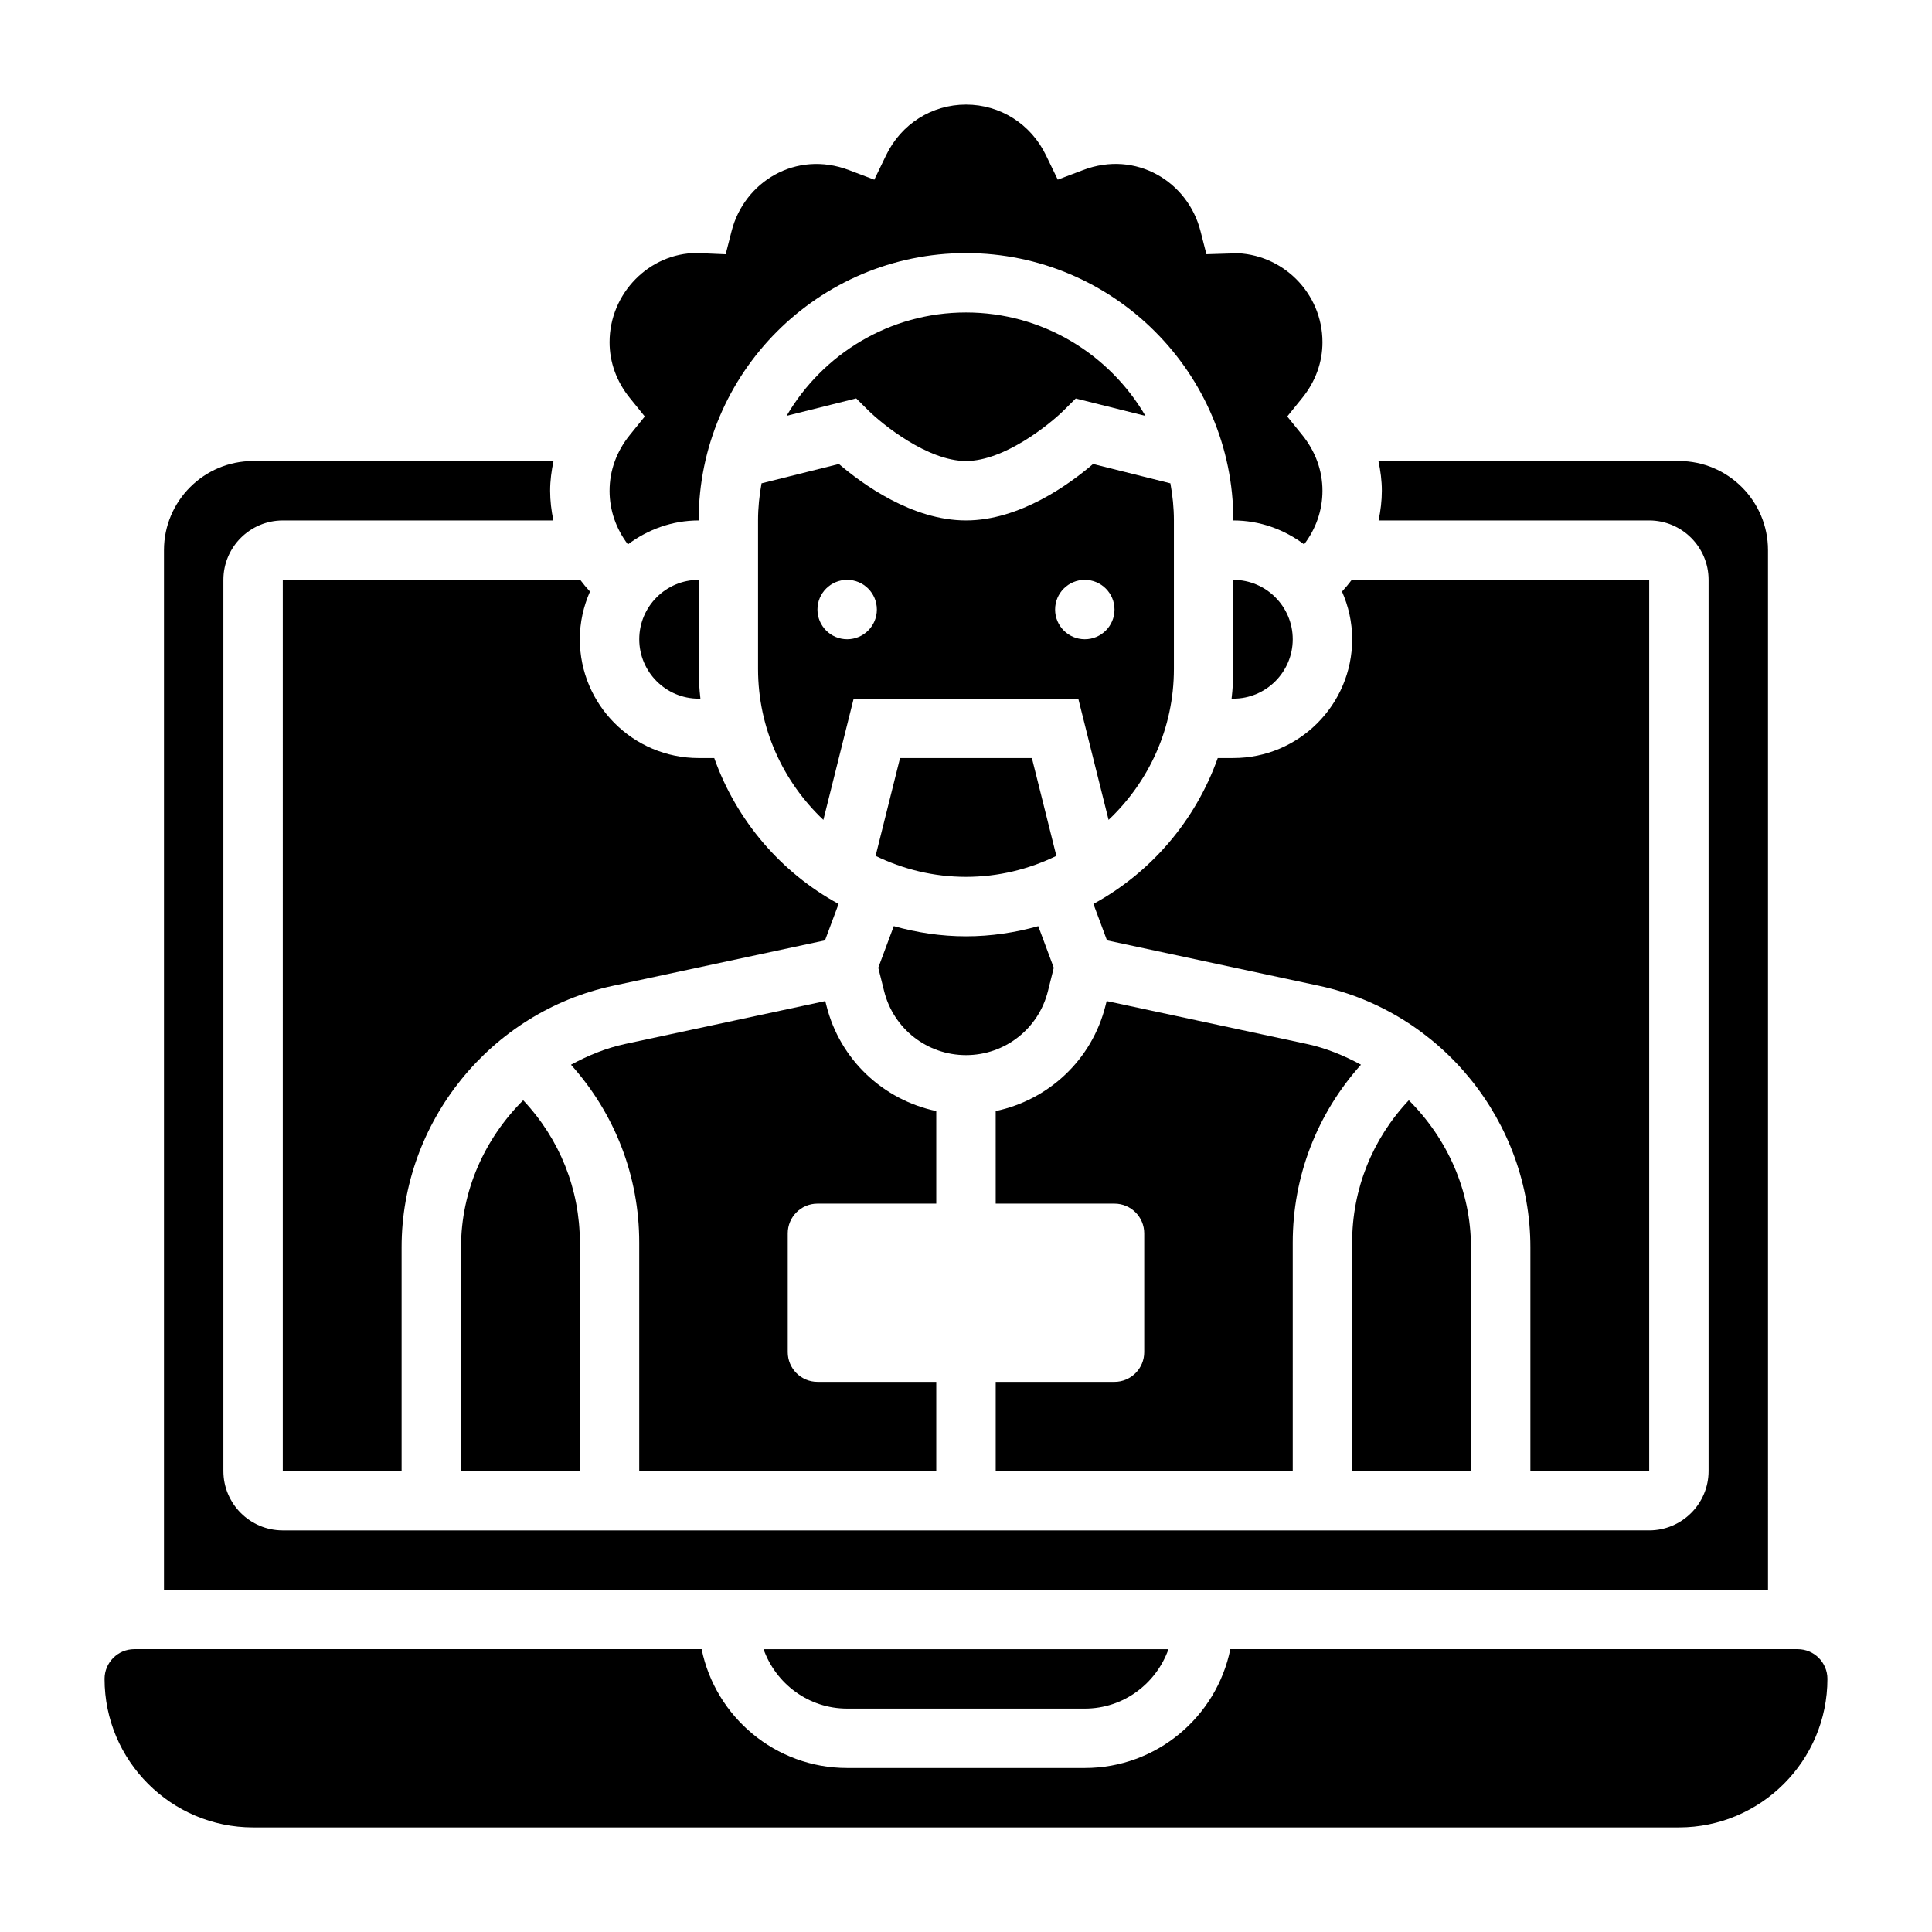 <?xml version="1.0" encoding="UTF-8"?>
<!-- Uploaded to: ICON Repo, www.iconrepo.com, Generator: ICON Repo Mixer Tools -->
<svg fill="#000000" width="800px" height="800px" version="1.1" viewBox="144 144 512 512" xmlns="http://www.w3.org/2000/svg">
 <g>
  <path d="m374.07 252.73c3.773 3.738 15.777 13.445 25.934 13.445s22.16-9.707 25.93-13.445l3.148-3.125 18.477 4.613c-9.566-16.359-27.277-27.406-47.555-27.406s-37.984 11.035-47.547 27.387l18.453-4.613z"/>
  <path d="m417.46 344.89h-34.938l-6.481 25.93c7.254 3.527 15.363 5.559 23.953 5.559s16.695-2.031 23.953-5.559z"/>
  <path d="m380.86 389.43-4.109 11.027 1.551 6.203c2.492 9.992 11.414 16.957 21.703 16.957s19.207-6.965 21.703-16.949l1.551-6.203-4.109-11.027c-6.102 1.707-12.504 2.691-19.145 2.691-6.644 0-13.047-0.984-19.145-2.699z"/>
  <path d="m486.59 473.31c0-17.586 6.438-34.156 18.082-47.152-4.481-2.426-9.25-4.41-14.406-5.512l-52.988-11.359-0.301 1.195c-3.598 14.383-15.066 25-29.109 27.961l0.004 24.531h31.488c4.344 0 7.871 3.527 7.871 7.871v31.488c0 4.344-3.527 7.871-7.871 7.871h-31.488v23.617h78.719z"/>
  <path d="m266.18 474.52v59.301h31.488v-60.512c0-14.16-5.352-27.465-15.02-37.73-10.148 10.105-16.469 23.938-16.469 38.941z"/>
  <path d="m344.89 281.92v39.359c0 15.75 6.676 29.945 17.312 39.996l8.027-32.125h59.527l8.031 32.125c10.633-10.051 17.309-24.242 17.309-39.996v-39.359c0-3.363-0.348-6.637-0.93-9.832l-20.496-5.125c-6.117 5.25-19.383 14.957-33.676 14.957-14.297 0-27.559-9.707-33.676-14.957l-20.5 5.125c-0.582 3.195-0.93 6.473-0.93 9.832zm86.594 15.746c4.344 0 7.871 3.527 7.871 7.871s-3.527 7.871-7.871 7.871-7.871-3.527-7.871-7.871c-0.004-4.348 3.523-7.871 7.871-7.871zm-62.977 0c4.344 0 7.871 3.527 7.871 7.871s-3.527 7.871-7.871 7.871-7.871-3.527-7.871-7.871c-0.004-4.348 3.523-7.871 7.871-7.871z"/>
  <path d="m470.85 344.89h-4.133c-5.887 16.57-17.695 30.355-32.953 38.66l3.598 9.652 56.207 12.043c32.457 6.957 56 36.086 56 69.273v59.301h31.488v-236.16h-78.82c-0.812 1.078-1.668 2.109-2.59 3.109 1.707 3.871 2.691 8.129 2.691 12.633 0 17.367-14.125 31.488-31.488 31.488z"/>
  <path d="m305.54 274.05c0 5.258 1.777 10.172 4.863 14.219 5.25-3.93 11.699-6.348 18.75-6.348 0-39.062 31.789-70.848 70.848-70.848 39.062 0 70.848 31.789 70.848 70.848 7.055 0 13.5 2.41 18.75 6.336 3.09-4.047 4.867-8.949 4.867-14.207 0-5.312-1.844-10.406-5.336-14.738l-4-4.941 4-4.945c3.496-4.328 5.336-9.422 5.336-14.734 0-13.02-10.598-23.617-23.617-23.617 0.086 0.039-0.363 0.086-0.828 0.102l-6.312 0.195-1.566-6.125c-3.336-13.113-17.082-21.492-31.086-16.191l-6.738 2.551-3.137-6.477c-3.992-8.273-12.117-13.414-21.176-13.414-9.062 0-17.184 5.141-21.176 13.414l-3.133 6.488-6.738-2.551c-14.012-5.305-27.742 3.086-31.086 16.191l-1.566 6.125-7.691-0.332c-12.48 0.023-23.074 10.617-23.074 23.641 0 5.312 1.844 10.406 5.336 14.738l4 4.945-4 4.945c-3.496 4.324-5.336 9.418-5.336 14.73z"/>
  <path d="m533.82 474.52c0-15.012-6.32-28.836-16.469-38.941-9.668 10.262-15.02 23.574-15.02 37.73v60.512h31.488z"/>
  <path d="m368.51 596.8h62.977c10.25 0 18.91-6.606 22.168-15.742l-107.31-0.004c3.258 9.141 11.918 15.746 22.168 15.746z"/>
  <path d="m218.94 533.82h31.488v-59.301c0-33.188 23.555-62.324 56-69.273l56.207-12.043 3.598-9.652c-15.258-8.305-27.07-22.09-32.953-38.66h-4.133c-17.367 0-31.488-14.121-31.488-31.488 0-4.504 0.984-8.762 2.691-12.633-0.922-0.992-1.777-2.031-2.59-3.109h-78.82z"/>
  <path d="m620.41 581.05h-150.36c-3.66 17.941-19.555 31.488-38.566 31.488h-62.977c-19.004 0-34.906-13.547-38.566-31.488h-150.36c-4.336 0-7.871 3.535-7.871 7.871 0 21.703 17.656 39.359 39.359 39.359h377.86c21.703 0 39.359-17.656 39.359-39.359 0.004-4.336-3.531-7.871-7.871-7.871z"/>
  <path d="m612.54 289.79c0-13.02-10.598-23.617-23.617-23.617l-79.617 0.004c0.543 2.574 0.898 5.195 0.898 7.871 0 2.668-0.332 5.297-0.859 7.871h71.707c8.684 0 15.742 7.062 15.742 15.742v236.16c0 8.684-7.062 15.742-15.742 15.742l-362.11 0.004c-8.684 0-15.742-7.062-15.742-15.742v-236.16c0-8.684 7.062-15.742 15.742-15.742h71.707c-0.535-2.578-0.859-5.207-0.859-7.875 0-2.676 0.355-5.297 0.898-7.871h-79.617c-13.02 0-23.617 10.598-23.617 23.617v275.52h425.09z"/>
  <path d="m313.41 313.41c0 8.684 7.062 15.742 15.742 15.742h0.465c-0.289-2.59-0.465-5.211-0.465-7.871v-23.617c-8.68 0.004-15.742 7.062-15.742 15.746z"/>
  <path d="m486.59 313.41c0-8.684-7.062-15.742-15.742-15.742v23.617c0 2.66-0.172 5.281-0.465 7.871l0.465-0.004c8.684 0 15.742-7.059 15.742-15.742z"/>
  <path d="m392.12 533.82v-23.617h-31.488c-4.344 0-7.871-3.527-7.871-7.871v-31.488c0-4.344 3.527-7.871 7.871-7.871h31.488v-24.527c-14.043-2.961-25.512-13.578-29.109-27.961l-0.301-1.195-52.988 11.359c-5.156 1.102-9.926 3.086-14.406 5.512 11.648 12.996 18.086 29.559 18.086 47.148v60.512z"/>
 </g>
</svg>